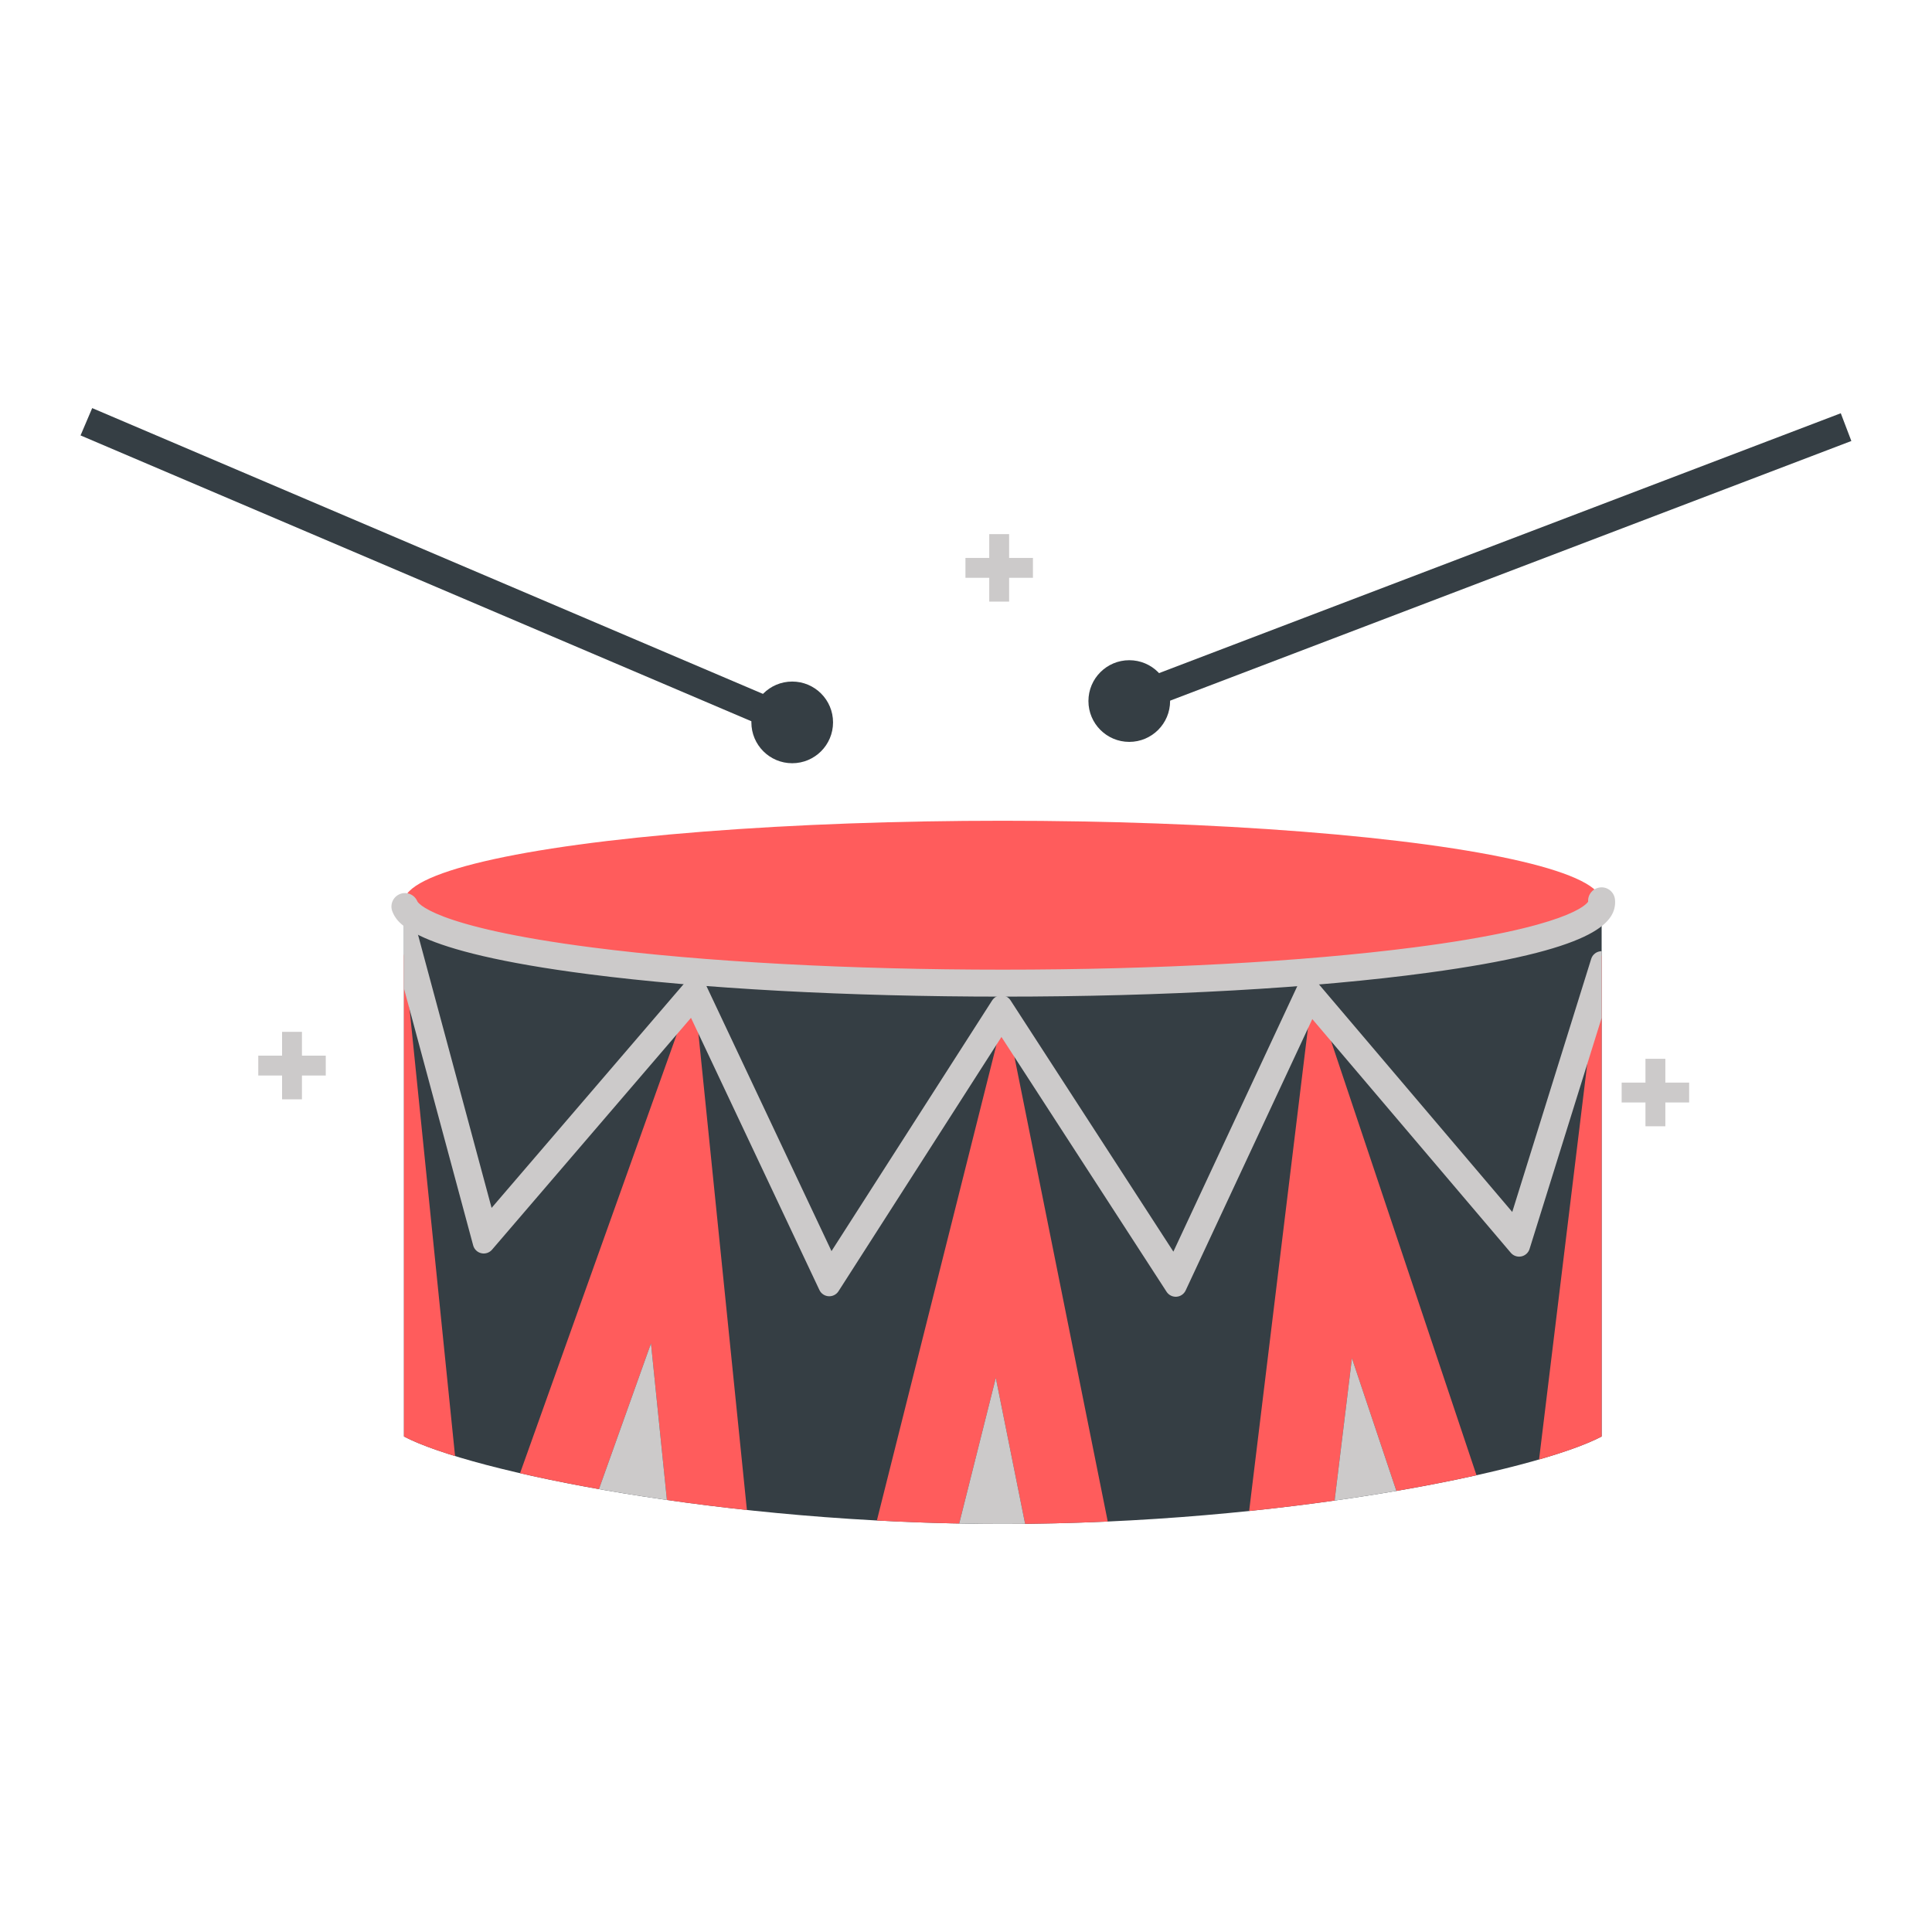 <?xml version="1.0" encoding="utf-8"?>
<!-- Generator: Adobe Illustrator 23.1.0, SVG Export Plug-In . SVG Version: 6.00 Build 0)  -->
<svg version="1.1" id="Layer_1" xmlns="http://www.w3.org/2000/svg" xmlns:xlink="http://www.w3.org/1999/xlink" x="0px" y="0px"
	 viewBox="0 0 1200 1200" enable-background="new 0 0 1200 1200" xml:space="preserve">
<g>
	<g>
		<g>
			<g>
				<g>
					<rect x="1022.026" y="657.637" fill="#CCCACA" width="12.347" height="41.924"/>
				</g>
			</g>
		</g>
		<g>
			<g>
				<g>
					<rect x="1007.237" y="672.425" fill="#CCCACA" width="41.924" height="12.347"/>
				</g>
			</g>
		</g>
	</g>
	<g>
		<g>
			<g>
				<g>
					<path fill="#353E44" d="M250.911,560.215v332.022c41.291,21.752,198.636,54.307,371.949,54.307s330.659-32.555,371.948-54.307
						l0-332.022H250.911z"/>
				</g>
			</g>
		</g>
		<g>
			<g>
				<g>
					<ellipse fill="#FF5C5C" cx="622.86" cy="560.215" rx="371.948" ry="50.434"/>
				</g>
			</g>
		</g>
		<g>
			<g>
				<g>
					<path fill="#CCCACA" d="M622.862,619.021c-96.015,0-187.287-4.939-257.009-13.906
						c-111.986-14.404-119.588-32.791-122.087-38.833c-1.766-4.274,0.264-9.171,4.538-10.938c4.274-1.772,9.169,0.264,10.938,4.538
						c0.063,0.155,7.561,15.606,108.749,28.623c69.035,8.88,159.55,13.769,254.872,13.769c95.685,0,186.448-4.922,255.575-13.859
						C974.823,575.953,985.569,561.477,986.42,560c-0.297-4.513,3.066-8.406,7.599-8.817c4.647-0.447,8.681,3.036,9.098,7.642
						c0.044,0.461,0.065,0.929,0.065,1.39c0,13.132-13.205,29.994-116.189,43.96C816.382,613.747,722.578,619.021,622.862,619.021z"
						/>
				</g>
			</g>
		</g>
	</g>
	<g>
		<g>
			<g>
				<g>
					<path fill="#FF5C5C" d="M430.856,613.035L323.011,915.033c14.775,3.397,31.199,6.733,49.002,9.889l32.325-90.519l9.898,97.262
						c15.85,2.267,32.459,4.358,49.678,6.214L430.856,613.035z"/>
				</g>
			</g>
		</g>
		<g>
			<g>
				<g>
					<path fill="#FF5C5C" d="M282.65,904.394l-31.739-311.879v299.722C258.124,896.037,268.889,900.167,282.65,904.394z"/>
				</g>
			</g>
		</g>
		<g>
			<g>
				<g>
					<path fill="#FF5C5C" d="M624.275,627.536l-79.63,316.866c16.76,0.905,33.839,1.543,51.134,1.875l22.732-90.455l18.206,90.648
						c17.332-0.172,34.474-0.659,51.327-1.421L624.275,627.536z"/>
				</g>
			</g>
		</g>
		<g>
			<g>
				<g>
					<path fill="#FF5C5C" d="M839.713,843.627l27.605,82.41c18.005-3.091,34.684-6.374,49.768-9.732l-101.585-303.27
						l-39.638,325.473c18.425-1.912,36.175-4.098,53.085-6.484L839.713,843.627z"/>
				</g>
			</g>
		</g>
		<g>
			<g>
				<g>
					<path fill="#CCCACA" d="M372.013,924.922c13.342,2.366,27.451,4.63,42.223,6.743l-9.898-97.262L372.013,924.922z"/>
				</g>
			</g>
		</g>
		<g>
			<g>
				<g>
					<path fill="#CCCACA" d="M595.779,946.277c8.974,0.172,18.004,0.267,27.081,0.267c4.632,0,9.249-0.028,13.857-0.074
						l-18.206-90.648L595.779,946.277z"/>
				</g>
			</g>
		</g>
		<g>
			<g>
				<g>
					<path fill="#CCCACA" d="M828.948,932.024c13.344-1.883,26.16-3.891,38.37-5.987l-27.605-82.41L828.948,932.024z"/>
				</g>
			</g>
		</g>
		<g>
			<g>
				<g>
					<path fill="#FF5C5C" d="M994.809,892.237V594.072l-0.6-1.789L955.94,906.517C973.152,901.553,986.392,896.671,994.809,892.237z
						"/>
				</g>
			</g>
		</g>
	</g>
	<g>
		<g>
			<g>
				<path fill="#CCCACA" d="M994.809,590.805c-2.95,0.012-5.582,1.876-6.48,4.746L939.289,752.77L817.726,609.651
					c-1.492-1.757-3.779-2.629-6.08-2.334c-2.291,0.308-4.27,1.764-5.248,3.859l-77.593,166.237l-99.65-153.775l-1.485-2.297
					c-1.25-1.936-3.398-3.103-5.702-3.103c-0.003,0-0.01,0-0.013,0c-2.311,0.003-4.459,1.184-5.702,3.126l-99.789,155.724
					l-78.598-166.585c-0.981-2.082-2.951-3.524-5.231-3.832c-2.294-0.312-4.562,0.564-6.06,2.307L305.34,750.25l-46.122-171.213
					c-0.974-3.611-4.665-5.772-8.307-4.792v39.724l42.985,159.58c0.656,2.43,2.602,4.297,5.056,4.854
					c2.463,0.557,5.016-0.288,6.654-2.198l123.579-144.008l79.762,169.048c1.054,2.234,3.236,3.72,5.702,3.879
					c2.46,0.156,4.82-1.034,6.153-3.113l101.215-157.939l102.561,158.27c1.257,1.939,3.408,3.096,5.699,3.096
					c0.156,0,0.312-0.007,0.467-0.017c2.463-0.169,4.641-1.664,5.686-3.902l78.668-168.541l123.284,145.148
					c1.605,1.886,4.098,2.752,6.531,2.258c2.423-0.494,4.389-2.268,5.125-4.631l44.772-143.532V590.805z"/>
			</g>
		</g>
	</g>
	<g>
		<g>
			<g>
				<g>
					
						<rect x="914.838" y="112.293" transform="matrix(0.356 0.934 -0.934 0.356 922.542 -637.755)" fill="#353E44" width="18.447" height="476.556"/>
				</g>
			</g>
		</g>
		<g>
			<g>
				<g>
					<circle fill="#353E44" cx="701.407" cy="435.433" r="25.365"/>
				</g>
			</g>
		</g>
	</g>
	<g>
		<g>
			<g>
				<g>
					
						<rect x="263.611" y="117.039" transform="matrix(0.392 -0.92 0.92 0.392 -160.98 467.091)" fill="#353E44" width="18.447" height="476.556"/>
				</g>
			</g>
		</g>
		<g>
			<g>
				<g>
					<circle fill="#353E44" cx="492.055" cy="448.691" r="25.365"/>
				</g>
			</g>
		</g>
	</g>
	<g>
		<g>
			<g>
				<g>
					<rect x="614.44" y="331.754" fill="#CCCACA" width="12.347" height="41.921"/>
				</g>
			</g>
		</g>
		<g>
			<g>
				<g>
					<rect x="599.654" y="346.539" fill="#CCCACA" width="41.921" height="12.347"/>
				</g>
			</g>
		</g>
	</g>
	<g>
		<g>
			<g>
				<g>
					<rect x="175.202" y="640.891" fill="#CCCACA" width="12.347" height="41.924"/>
				</g>
			</g>
		</g>
		<g>
			<g>
				<g>
					<rect x="160.413" y="655.68" fill="#CCCACA" width="41.924" height="12.347"/>
				</g>
			</g>
		</g>
	</g>
</g>
</svg>
